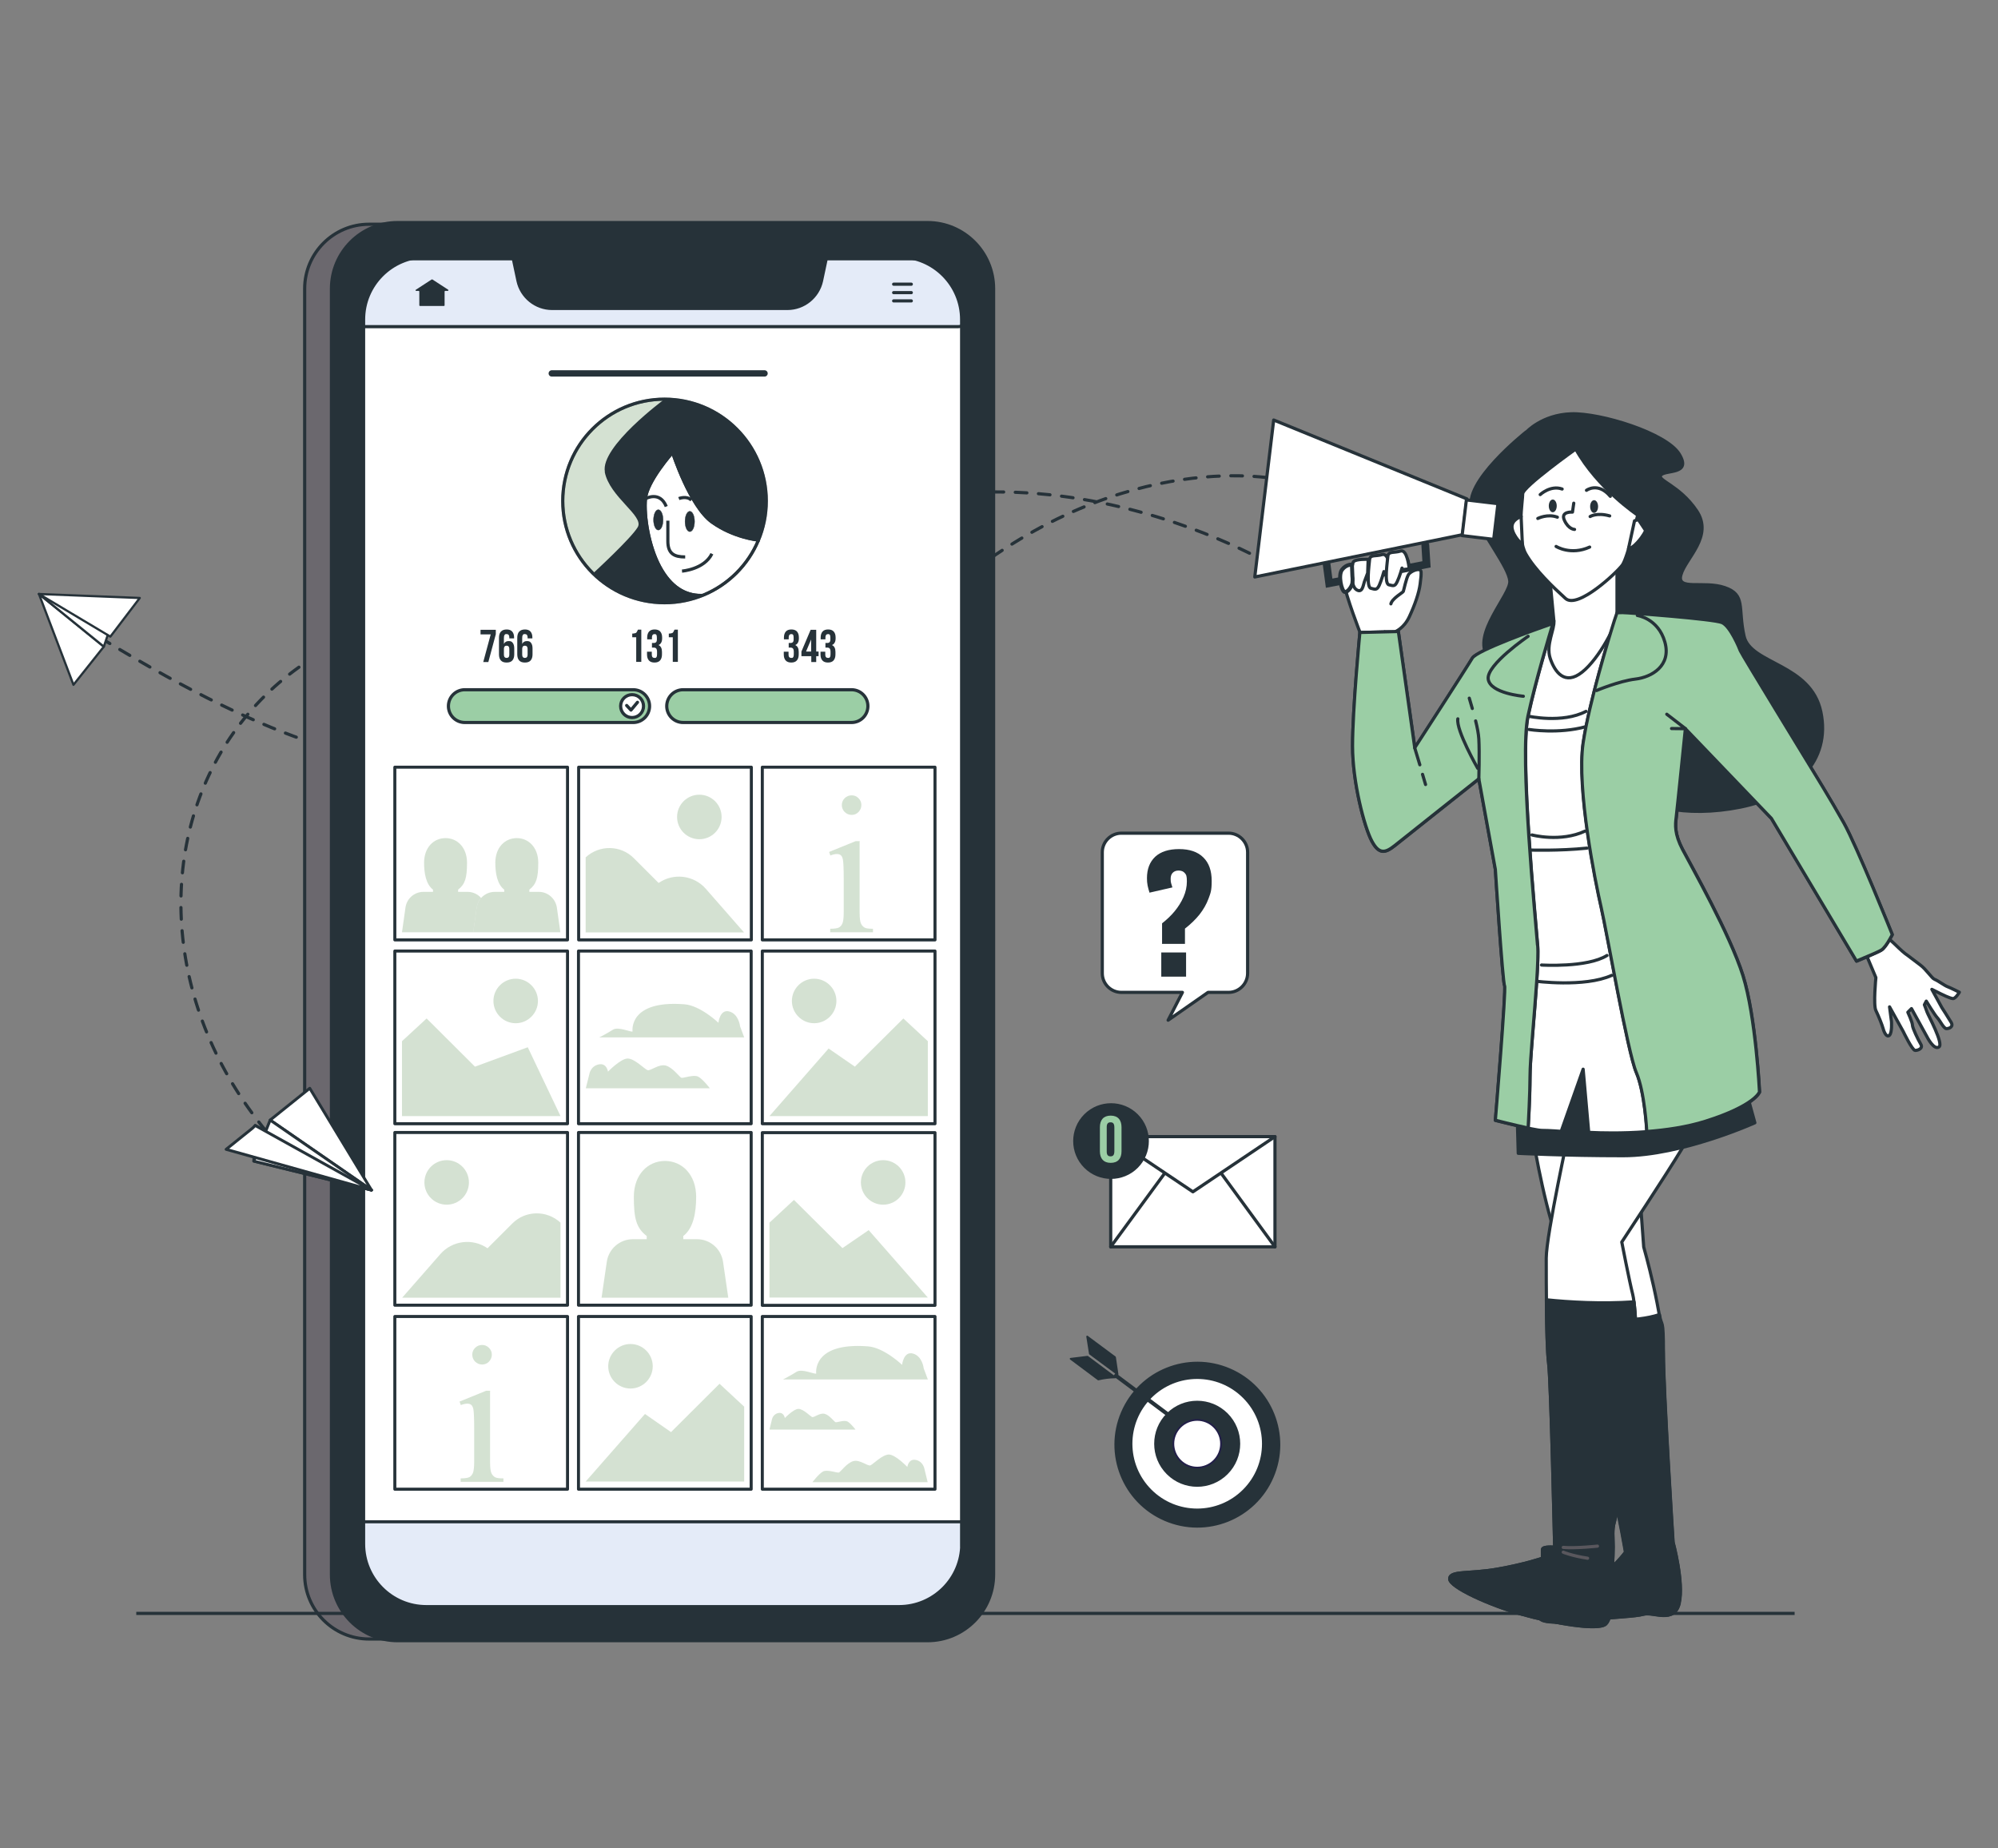<?xml version="1.0" encoding="UTF-8"?>
<svg xmlns="http://www.w3.org/2000/svg" id="Calque_1" version="1.1" viewBox="0 0 1256.5 1162.2">
  <rect x="0" y="0" width="1256.5" height="1162.2" fill="#808080" stroke="none"/>
  <defs>
    <style>
      .st0, .st1, .st2, .st3, .st4, .st5, .st6, .st7, .st8, .st9, .st10, .st11, .st12, .st13, .st14, .st15, .st16, .st17 {
        stroke-linecap: round;
        stroke-linejoin: round;
      }

      .st0, .st1, .st3, .st7, .st8, .st18, .st19, .st11, .st12, .st14, .st20, .st15 {
        stroke-width: 2px;
      }

      .st0, .st1, .st4, .st7, .st19, .st21, .st13, .st15 {
        fill: none;
      }

      .st0, .st11 {
        stroke: #59575d;
      }

      .st1, .st2, .st22, .st3, .st4, .st5, .st6, .st23, .st7, .st24, .st8, .st25, .st19, .st9, .st10, .st12, .st21, .st13, .st14, .st20, .st15, .st16, .st26, .st17 {
        stroke: #263239;
      }

      .st2, .st27, .st22, .st3, .st24, .st25 {
        fill: #263239;
      }

      .st2, .st9, .st28 {
        stroke-width: 1.1px;
      }

      .st22, .st23 {
        stroke-width: 4.1px;
      }

      .st22, .st23, .st24, .st18, .st25, .st19, .st21, .st20, .st28, .st26 {
        stroke-miterlimit: 10;
      }

      .st4 {
        stroke-width: 1.9px;
      }

      .st29, .st18, .st12 {
        fill: #9bcea5;
      }

      .st5 {
        stroke-width: 2.5px;
      }

      .st5, .st30, .st6, .st23, .st8, .st9, .st10, .st11, .st28, .st26 {
        fill: #fff;
      }

      .st30, .st31, .st32, .st17 {
        opacity: .5;
      }

      .st6 {
        stroke-width: 1.8px;
      }

      .st31, .st33, .st17 {
        fill: #aac5a6;
      }

      .st7 {
        stroke-dasharray: 7.3;
      }

      .st24 {
        stroke-width: 2px;
      }

      .st18 {
        stroke: #27333a;
      }

      .st25 {
        stroke-width: .2px;
      }

      .st10 {
        stroke-width: 1.4px;
      }

      .st21, .st26 {
        stroke-width: 1.6px;
      }

      .st13 {
        stroke-width: 4px;
      }

      .st14, .st16 {
        fill: #e4ebf8;
      }

      .st20 {
        fill: #6b686e;
      }

      .st15 {
        stroke-dasharray: 7.3 7.3;
      }

      .st16 {
        stroke-width: 1.9px;
      }

      .st28 {
        stroke: #221f48;
      }

      .st17 {
        stroke-width: 1.9px;
      }
    </style>
  </defs>
  <g>
    <path class="st1" d="M806.7,301.9s-1.2-.3-3.6-.7"></path>
    <path class="st15" d="M795.9,300.2c-34.5-3.8-146.5-4.1-256.1,128.6-178,215.7-145.3,334.6-7.4,283.6,90.5-33.5,3.9-279.7-131.3-316.4-261.7-71-362.5,170.5-227.4,322.7"></path>
    <path class="st1" d="M176.2,721.4c.8.9,1.6,1.8,2.5,2.7"></path>
  </g>
  <path class="st7" d="M798.7,354.7s-198.5-118-355.7,26.6c-113.5,104.4-169.8,149.6-386.8,15.5"></path>
  <path class="st20" d="M565.5,141H232.1c-22.4,0-40.5,18.2-40.5,40.5v808.6c0,22.4,18.2,40.5,40.5,40.5h333.3c22.4,0,40.5-18.2,40.5-40.5V181.5c0-22.4-18.2-40.5-40.5-40.5ZM588,970.8c0,22.4-18.2,40.5-40.5,40.5H250.2c-22.4,0-40.5-18.2-40.5-40.5V200.9c0-22.4,18.2-40.5,40.5-40.5h55.3l3.4,16c2.1,9.6,10.6,16.5,20.4,16.5h148c9.8,0,18.3-6.9,20.4-16.5l3.4-16h46.3c22.4,0,40.5,18.2,40.5,40.5v769.9Z"></path>
  <rect class="st23" x="216.5" y="147.5" width="406" height="870.5" rx="48.7" ry="48.7"></rect>
  <line class="st19" x1="85.7" y1="1014.5" x2="1128.6" y2="1014.5"></line>
  <line class="st13" x1="347" y1="234.8" x2="480.8" y2="234.8"></line>
  <g>
    <path class="st27" d="M311.8,398.8l-4.7,17.5h-3.2l4.7-17.4h-6.4v-2.9h9.6v2.8Z"></path>
    <path class="st27" d="M318.6,395.8c1.5,0,2.7.4,3.5,1.3.8.9,1.2,2.1,1.2,3.8v.5h-3v-.7c0-1.3-.6-2-1.7-2s-1,.2-1.3.6c-.3.4-.4,1-.4,1.9v3.7c.6-1.2,1.5-1.8,3-1.8s2,.4,2.6,1.2c.6.8.9,1.9.9,3.5v3.7c0,1.6-.4,2.9-1.2,3.8-.8.9-2,1.3-3.6,1.3s-2.8-.4-3.6-1.3c-.8-.9-1.2-2.2-1.2-3.8v-10.4c0-3.5,1.6-5.3,4.9-5.3ZM316.9,408v3.7c0,1.3.6,2,1.7,2s1.7-.7,1.7-2v-3.7c0-1.3-.6-2-1.7-2s-1.7.7-1.7,2Z"></path>
    <path class="st27" d="M330.1,395.8c1.5,0,2.7.4,3.5,1.3.8.9,1.2,2.1,1.2,3.8v.5h-3v-.7c0-1.3-.6-2-1.7-2s-1,.2-1.3.6c-.3.4-.4,1-.4,1.9v3.7c.6-1.2,1.5-1.8,3-1.8s2,.4,2.6,1.2c.6.8.9,1.9.9,3.5v3.7c0,1.6-.4,2.9-1.2,3.8-.8.9-2,1.3-3.6,1.3s-2.8-.4-3.6-1.3c-.8-.9-1.2-2.2-1.2-3.8v-10.4c0-3.5,1.6-5.3,4.9-5.3ZM328.4,408v3.7c0,1.3.6,2,1.7,2s1.7-.7,1.7-2v-3.7c0-1.3-.6-2-1.7-2s-1.7.7-1.7,2Z"></path>
  </g>
  <g>
    <path class="st27" d="M498.9,399.2c-.3-.3-.7-.5-1.2-.5-1.1,0-1.7.7-1.7,2v1.3h-3v-1.1c0-1.6.4-2.9,1.2-3.8.8-.9,2-1.3,3.5-1.3s2.7.4,3.5,1.3c.8.9,1.2,2.1,1.2,3.8v.5c0,1.1-.2,2-.6,2.7-.4.7-.9,1.2-1.7,1.5,1.5.7,2.2,2.1,2.2,4.3v1.6c0,1.6-.4,2.9-1.2,3.8-.8.9-2,1.3-3.5,1.3s-2.7-.4-3.5-1.3c-.8-.9-1.2-2.1-1.2-3.8v-1.7h3v1.9c0,1.3.6,2,1.7,2s1-.2,1.2-.5c.3-.3.4-.9.4-1.8v-1.6c0-.9-.2-1.6-.5-2-.3-.4-.9-.6-1.6-.6h-1.1v-2.9h1.2c.6,0,1.1-.2,1.4-.5.3-.3.5-.9.5-1.7v-1.1c0-.9-.1-1.5-.4-1.8Z"></path>
    <path class="st27" d="M509.8,396h3.5v13.7h1.5v2.9h-1.5v3.7h-3.1v-3.7h-6.2v-2.9l5.8-13.7ZM510.1,402.1l-3.2,7.6h3.2v-7.6Z"></path>
    <path class="st27" d="M522,399.2c-.3-.3-.7-.5-1.2-.5-1.1,0-1.7.7-1.7,2v1.3h-3v-1.1c0-1.6.4-2.9,1.2-3.8.8-.9,2-1.3,3.5-1.3s2.7.4,3.5,1.3c.8.9,1.2,2.1,1.2,3.8v.5c0,1.1-.2,2-.6,2.7-.4.7-.9,1.2-1.7,1.5,1.5.7,2.2,2.1,2.2,4.3v1.6c0,1.6-.4,2.9-1.2,3.8-.8.9-2,1.3-3.5,1.3s-2.7-.4-3.5-1.3c-.8-.9-1.2-2.1-1.2-3.8v-1.7h3v1.9c0,1.3.6,2,1.7,2s1-.2,1.2-.5c.3-.3.4-.9.4-1.8v-1.6c0-.9-.2-1.6-.5-2-.3-.4-.9-.6-1.6-.6h-1.1v-2.9h1.2c.6,0,1.1-.2,1.4-.5.3-.3.5-.9.5-1.7v-1.1c0-.9-.1-1.5-.4-1.8Z"></path>
  </g>
  <g>
    <path class="st27" d="M399.5,398.2c.5-.2.8-.5,1-.9s.4-.8.7-1.4h2.1v20.3h-3.2v-15.5h-2.5v-2.3c.8,0,1.4-.1,1.8-.3Z"></path>
    <path class="st27" d="M412.9,399.2c-.3-.3-.7-.5-1.2-.5-1.1,0-1.7.7-1.7,2v1.3h-3v-1.1c0-1.6.4-2.9,1.2-3.8.8-.9,2-1.3,3.5-1.3s2.7.4,3.5,1.3c.8.9,1.2,2.1,1.2,3.8v.5c0,1.1-.2,2-.6,2.7-.4.7-.9,1.2-1.7,1.5,1.5.7,2.2,2.1,2.2,4.3v1.6c0,1.6-.4,2.9-1.2,3.8-.8.9-2,1.3-3.5,1.3s-2.7-.4-3.5-1.3-1.2-2.1-1.2-3.8v-1.7h3v1.9c0,1.3.6,2,1.7,2s1-.2,1.2-.5c.3-.3.4-.9.4-1.8v-1.6c0-.9-.2-1.6-.5-2-.3-.4-.9-.6-1.6-.6h-1.1v-2.9h1.2c.6,0,1.1-.2,1.4-.5.3-.3.5-.9.5-1.7v-1.1c0-.9-.1-1.5-.4-1.8Z"></path>
    <path class="st27" d="M422.5,398.2c.5-.2.8-.5,1-.9s.4-.8.7-1.4h2.1v20.3h-3.2v-15.5h-2.5v-2.3c.8,0,1.4-.1,1.8-.3Z"></path>
  </g>
  <g>
    <path class="st18" d="M398.2,454.3h-105.9c-5.7,0-10.3-4.6-10.3-10.3h0c0-5.7,4.6-10.3,10.3-10.3h105.9c5.7,0,10.3,4.6,10.3,10.3h0c0,5.7-4.6,10.3-10.3,10.3Z"></path>
    <path class="st12" d="M535.5,454.3h-105.9c-5.7,0-10.3-4.6-10.3-10.3h0c0-5.7,4.6-10.3,10.3-10.3h105.9c5.7,0,10.3,4.6,10.3,10.3h0c0,5.7-4.6,10.3-10.3,10.3Z"></path>
    <path class="st8" d="M404.7,444c0,4-3.2,7.2-7.2,7.2s-7.2-3.2-7.2-7.2,3.2-7.2,7.2-7.2,7.2,3.2,7.2,7.2Z"></path>
    <polyline class="st1" points="394.1 443.6 396.8 446.5 400.9 441.6"></polyline>
  </g>
  <path class="st16" d="M605.9,956.9v48c0,3.6-2.4,6.5-5.4,6.5H232.9c-3,0-5.4-2.9-5.4-6.5v-48h378.4Z"></path>
  <path class="st14" d="M608,162.7v37.6c0,2.8-2.4,5.1-5.5,5.1H226.7c-3,0-5.5-2.3-5.5-5.1v-37.6h386.8Z"></path>
  <path class="st31" d="M352.5,815.9v-47.1h0c-8.7-8-22.1-7.8-30.4.6l-15.5,15.5h0c-9.4-6.5-22.2-4.9-29.7,3.7l-24,27.4h99.7Z"></path>
  <circle class="st31" cx="280.9" cy="743.5" r="14"></circle>
  <rect class="st4" x="248.3" y="712.1" width="108.6" height="108.6"></rect>
  <rect class="st4" x="363.8" y="712.1" width="108.6" height="108.6"></rect>
  <polygon class="st31" points="483.9 815.9 483.9 768.8 499.3 754.5 529.8 784.8 546.3 773.5 583.5 815.9 483.9 815.9"></polygon>
  <circle class="st31" cx="555.4" cy="743.5" r="14"></circle>
  <rect class="st4" x="479.4" y="712.1" width="108.6" height="108.6" transform="translate(1067.4 1532.9) rotate(-180)"></rect>
  <rect class="st4" x="248.3" y="827.8" width="108.6" height="108.6"></rect>
  <rect class="st30" x="363.8" y="827.8" width="108.6" height="108.6"></rect>
  <polygon class="st31" points="468 931.6 468 884.5 452.5 870.1 422 900.5 405.6 889.1 368.3 931.6 468 931.6"></polygon>
  <path class="st31" d="M410.5,859.1c0,7.7-6.3,14-14,14s-14-6.3-14-14,6.3-14,14-14,14,6.3,14,14Z"></path>
  <rect class="st4" x="363.8" y="827.8" width="108.6" height="108.6"></rect>
  <rect class="st30" x="479.4" y="827.8" width="108.6" height="108.6"></rect>
  <rect class="st4" x="479.4" y="827.8" width="108.6" height="108.6"></rect>
  <rect class="st4" x="248.3" y="482.4" width="108.6" height="108.6"></rect>
  <path class="st31" d="M368.3,586.2v-47.1h0c8.7-8,22.1-7.8,30.4.6l15.5,15.5h0c9.4-6.5,22.2-4.9,29.7,3.7l24,27.4h-99.7Z"></path>
  <circle class="st31" cx="439.8" cy="513.7" r="14"></circle>
  <rect class="st4" x="363.8" y="482.4" width="108.6" height="108.6" transform="translate(836.3 1073.4) rotate(-180)"></rect>
  <rect class="st4" x="479.4" y="482.4" width="108.6" height="108.6"></rect>
  <polygon class="st31" points="252.8 701.8 252.8 654.7 268.3 640.4 298.7 670.7 331.9 658.5 352.5 701.8 252.8 701.8"></polygon>
  <path class="st31" d="M310.3,629.4c0,7.7,6.3,14,14,14s14-6.3,14-14-6.3-14-14-14-14,6.3-14,14Z"></path>
  <rect class="st4" x="248.3" y="598" width="108.6" height="108.6" transform="translate(605.2 1304.6) rotate(-180)"></rect>
  <rect class="st4" x="363.8" y="598" width="108.6" height="108.6"></rect>
  <rect class="st30" x="479.4" y="598" width="108.6" height="108.6"></rect>
  <polygon class="st31" points="583.5 701.8 583.5 654.7 568.1 640.4 537.6 670.7 521.1 659.3 483.9 701.8 583.5 701.8"></polygon>
  <path class="st31" d="M526,629.4c0,7.7-6.3,14-14,14s-14-6.3-14-14,6.3-14,14-14,14,6.3,14,14Z"></path>
  <rect class="st4" x="479.4" y="598" width="108.6" height="108.6"></rect>
  <path class="st22" d="M583.4,141H250c-22.4,0-40.5,18.2-40.5,40.5v808.6c0,22.4,18.2,40.5,40.5,40.5h333.3c22.4,0,40.5-18.2,40.5-40.5V181.5c0-22.4-18.2-40.5-40.5-40.5ZM605.9,970.8c0,22.4-18.2,40.5-40.5,40.5h-297.3c-22.4,0-40.5-18.2-40.5-40.5V200.9c0-22.4,18.2-40.5,40.5-40.5h55.3l3.4,16c2.1,9.6,10.6,16.5,20.4,16.5h148c9.8,0,18.3-6.9,20.4-16.5l3.4-16h46.3c22.4,0,40.5,18.2,40.5,40.5v769.9Z"></path>
  <g>
    <line class="st1" x1="562" y1="178.7" x2="573.1" y2="178.7"></line>
    <line class="st1" x1="562" y1="184" x2="573.1" y2="184"></line>
    <line class="st1" x1="562" y1="189.2" x2="573.1" y2="189.2"></line>
  </g>
  <path class="st27" d="M281.9,182.2l-10-6.5c-.1,0-.3,0-.4,0l-10,6.5c-.3.2-.2.7.2.7h1.6c.2,0,.4.2.4.4v8.7c0,.2.2.4.4.4h15.1c.2,0,.4-.2.4-.4v-8.7c0-.2.2-.4.4-.4h1.6c.4,0,.6-.5.2-.7Z"></path>
  <g>
    <circle class="st2" cx="752.9" cy="907.8" r="51.6" transform="translate(-378 1242.8) rotate(-66.8)"></circle>
    <circle class="st9" cx="752.9" cy="907.8" r="41.3" transform="translate(-421.4 798.3) rotate(-45)"></circle>
    <circle class="st2" cx="752.9" cy="907.8" r="26.5" transform="translate(-421.4 798.3) rotate(-45)"></circle>
    <circle class="st28" cx="752.9" cy="907.8" r="15" transform="translate(-421.4 798.3) rotate(-45)"></circle>
    <line class="st27" x1="736.1" y1="890.6" x2="684.5" y2="852.1"></line>
    <path class="st27" d="M736.4,892.4l-36.3-27.1,1.5-2,36.3,27.1c.6.4.7,1.2.3,1.8h0c-.4.6-1.2.7-1.8.3Z"></path>
    <polygon class="st2" points="701.2 853.4 701.3 854 702.8 864.1 685.4 851.2 683.7 840.4 701.2 853.4"></polygon>
    <path class="st2" d="M673.3,854.4l10.6-1.3,17.4,13c-3.5,0-7.1.5-10.6,1.3l-17.4-13Z"></path>
  </g>
  <g>
    <rect class="st8" x="698.5" y="714.7" width="103.3" height="69.3"></rect>
    <polygon class="st8" points="750.2 749.4 698.5 714.7 801.8 714.7 750.2 749.4"></polygon>
    <line class="st8" x1="698.5" y1="784" x2="732.4" y2="737.8"></line>
    <line class="st8" x1="768" y1="737.8" x2="801.8" y2="784"></line>
  </g>
  <circle class="st24" cx="698.7" cy="717.5" r="22.8" transform="translate(-302.7 704.2) rotate(-45)"></circle>
  <path class="st29" d="M691.7,710.4v-1.6c0-4.6,2.3-7.3,6.8-7.3s6.8,2.7,6.8,7.3v15.1c0,4.6-2.3,7.3-6.8,7.3s-6.8-2.7-6.8-7.3v-13.5ZM696,721.5v2.7c0,2.1.9,2.9,2.4,2.9s2.4-.7,2.4-3.3v-14.8c0-2.6-.9-3.3-2.4-3.3s-2.4.8-2.4,2.9v13Z"></path>
  <path class="st8" d="M772.5,523.9h-67.3c-6.6,0-12,5.4-12,12v76.1c0,6.6,5.4,12,12,12h38.4l-9,17.5,25.1-17.5h12.9c6.6,0,12-5.4,12-12v-76.1c0-6.6-5.4-12-12-12Z"></path>
  <path class="st27" d="M730.8,593.2v-12.6c2.9-2.3,5.6-4.8,7.9-7.6,2.3-2.8,4.2-5.8,5.6-9,1.4-3.2,2.1-6.4,2.1-9.8s-.4-4.2-1.3-5.2c-.9-1.1-2.2-1.6-3.9-1.6s-2.8.5-3.7,1.4c-.9.9-1.3,2.2-1.3,3.8s.1,2,.3,2.8c.2.8.5,1.7.8,2.6l-14.4,3.3c-.5-1.6-.9-3.1-1.2-4.5-.3-1.5-.4-3-.4-4.6,0-5.7,1.7-10.2,5.2-13.5,3.5-3.2,8.5-4.8,15-4.8s11.7,1.7,15.2,5.2c3.6,3.5,5.3,8.4,5.3,14.8s-.7,7.6-2,11.2c-1.3,3.5-3.2,6.8-5.7,10-2.5,3.1-5.6,6.1-9.1,8.8v9.6h-14.5ZM730.3,614.1v-15.2h15.6v15.2h-15.6Z"></path>
  <path class="st31" d="M438.4,779.2h-8.7v-2c6.4-4.9,8.1-14.8,8.1-24.6,0-13.9-8.8-22.6-19.6-22.6s-19.6,8.6-19.6,22.6,1.7,19.6,8.1,24.6v2h-8.7c-8.2,0-15.2,6-16.4,14.2l-3.3,22.6h79.7l-3.3-22.6c-1.2-8.1-8.1-14.2-16.4-14.2Z"></path>
  <path class="st31" d="M302.6,564.6c-1.5,1.6-2.5,3.7-2.8,6l-2.2,15.6h-44.8l2.2-15.6c.8-5.6,5.6-9.8,11.3-9.8h6v-1.4c-4.4-3.4-5.6-10.2-5.6-16.9,0-9.6,6-15.5,13.5-15.5s13.5,6,13.5,15.5-1.2,13.5-5.6,16.9v1.4h6c3.3,0,6.4,1.5,8.4,3.8Z"></path>
  <path class="st31" d="M352.5,586.2h-54.9l2.2-15.6c.3-2.3,1.3-4.3,2.8-6,2.1-2.3,5.1-3.8,8.5-3.8h6v-1.4c-4.4-3.4-5.6-10.2-5.6-16.9,0-9.6,6-15.5,13.5-15.5s13.5,6,13.5,15.5-1.2,13.5-5.6,16.9v1.4h6c5.6,0,10.4,4.2,11.3,9.8l2.2,15.6Z"></path>
  <g>
    <polygon class="st10" points="46.2 430.6 65.3 406.6 24.5 373.5 46.2 430.6"></polygon>
    <polygon class="st10" points="65.3 406.6 68.3 397.7 24.5 373.5 65.3 406.6"></polygon>
    <polygon class="st10" points="24.5 373.5 69.4 400.3 87.9 376 24.5 373.5"></polygon>
  </g>
  <g>
    <polygon class="st6" points="159.6 730.1 160.5 707.7 233.6 748.3 159.6 730.1"></polygon>
    <polygon class="st6" points="233.6 748.3 194.8 684.3 169.9 704.3 233.6 748.3"></polygon>
    <polygon class="st6" points="233.6 748.3 159.6 730.1 169.9 704.3 233.6 748.3"></polygon>
    <polygon class="st6" points="160.5 707.7 158.9 709.3 142.2 722.7 233.6 748.3 160.5 707.7"></polygon>
  </g>
  <path class="st8" d="M1172.2,596.9l7.5,17.8s-1.7,17.3,0,20.7c1.7,3.5,4,9.2,4.6,11.5.6,2.3,2.3,5.8,4,4s1.2-8.6,1.2-8.6l-1.2-9.2,8.6,15.5s5.7,11.9,7.5,11.9,5.2-1.2,3.5-4c-1.7-2.9-5.2-10.1-5.2-11.9s-2.9-8.1-2.9-8.1l2.3-2.3,9.8,17.8s4.3,8.6,7.5,6.3c3-2.1-6.9-20.1-7.5-21.9s-1.7-4.6-1.7-4.6l1.2-2.3s5.2,8.6,6.9,10.4c1.7,1.7,4,6.9,5.8,6.9s4.6-1.2,2.9-4c-1.7-2.9-5.8-9.2-5.8-9.2l-6.3-11.5,5.8,2.9s5.8,2.9,7.5,2.9,4-4,4-4c0,0-5.8-2.9-7.5-3.5-1.7-.6-6.3-4-8.1-4.6-1.7-.6-5.2-6.3-9.2-9.2-4-2.9-7.5-5.8-9.2-6.9-1.7-1.2-6.9-6.3-6.9-6.3l-6.3-5.8-12.7,9.2Z"></path>
  <path class="st8" d="M964.7,719s7.7,46.8,18.4,70.6c10.7,23.8,29.1,139.6,32.2,151.9,3.1,12.3,6.9,34.5,6.9,34.5,0,0-7.7,10.7-19.2,17.6-11.5,6.9-23.8,14.6-28.4,15.3-4.6.8-10,7.7-4.6,10,5.4,2.3,26.1.8,36.1-.8,10-1.5,21.5-1.5,27.6-3.1s19.2,6.1,22.2-6.9c3.1-13-3.8-38.4-3.8-38.4,0,0-6.1-95.1-6.1-118.9s-12.3-66.7-12.3-66.7l-6.1-82.8-60.6,3.8-2.3,13.8Z"></path>
  <path class="st3" d="M1056,1008.2c3.1-13-3.8-38.4-3.8-38.4,0,0-6.1-95.1-6.1-118.9s-1.1-15.6-2.5-24.3c-15.5,5.1-36.8,3.5-49.7,1.7,9.4,43.1,19.4,104.4,21.6,113.1,3.1,12.3,6.9,34.5,6.9,34.5,0,0-7.7,10.7-19.2,17.6-11.5,6.9-23.8,14.6-28.4,15.3-4.6.8-10,7.7-4.6,10,5.4,2.3,26.1.8,36.1-.8,10-1.5,21.5-1.5,27.6-3.1s19.2,6.1,22.2-6.9Z"></path>
  <path class="st8" d="M987,709.8s-14.6,66.7-14.6,81.3,0,54.5,1.5,66c1.5,11.5,3.8,115.8,3.8,115.8,0,0-7.7-.8-7.7,1.5v5.4s-10.7,3.8-28.4,6.9-29.9.8-29.9,6.1,26.1,16.9,45.3,22.2c19.2,5.4,48.3,10.7,52.9,6.1s3.8-22.2,3.8-26.8.8-15.3.8-21.5-.8-10.7.8-16.1,14.6-66,14.6-79.8-.8-53.7-3.1-62.9c-2.3-9.2-6.9-33-6.9-33,0,0,28.4-43,37.6-58.3,9.2-15.3,16.9-34.5,16.9-34.5l-88.2,9.2.8,12.3Z"></path>
  <path class="st3" d="M972.5,817.5c.1,15.7.5,32.8,1.4,39.6,1.5,11.5,3.8,115.8,3.8,115.8,0,0-7.7-.8-7.7,1.5v5.4s-10.7,3.8-28.4,6.9c-17.6,3.1-29.9.8-29.9,6.1s26.1,16.9,45.3,22.2c19.2,5.4,48.3,10.7,52.9,6.1s3.8-22.2,3.8-26.8.8-15.3.8-21.5-.8-10.7.8-16.1,14.6-66,14.6-79.8-.6-44.4-2.3-58.3c-20.6,1.4-40.9.2-55.1-1.3Z"></path>
  <path class="st0" d="M983.1,976s5.4,2.3,15.3,3.8"></path>
  <path class="st11" d="M1004.6,972.2s-13.8,1.5-21.5.8"></path>
  <path class="st3" d="M954,696.8l.8,28.4s29.1,1.5,66,1.5,82.8-20.7,82.8-20.7l-6.1-22.2-101.2-33.7-42.2,46.8Z"></path>
  <path class="st3" d="M959.8,271.6s-40.8,32.2-33.9,48.9c6.9,16.7,23,36.2,23.6,44.9.6,8.6-24.2,33.4-13.8,47.7,10.4,14.4,86.3,20.7,92.6,32.8,6.3,12.1-9.2,32.8-4,47.2,5.2,14.4,35.7,21.3,70.2,14.4,34.5-6.9,57-29.3,50.6-59.8-6.3-30.5-44.3-29.9-48.3-47.7-4-17.8,1.2-25.9-12.1-30.5-13.2-4.6-30.5,2.3-27.6-8.1,2.9-10.4,20.7-24.2,9.8-40.3-10.9-16.1-25.3-19-22.4-22.4,2.9-3.5,19.6,0,11.5-13.2-8.1-13.2-49.5-25.9-67.9-25.3-18.4.6-28.2,11.5-28.2,11.5Z"></path>
  <path class="st8" d="M980.1,390.9s-50.6,17.3-54.1,23c-3.5,5.8-36.2,56.4-36.2,56.4l-10.4-73.1-24.2.6s-4.6,48.3-4.6,71.3,7.5,51.2,12.1,59.8,8.6,7.5,14.4,2.9c5.8-4.6,52.9-42,52.9-42l10.4,57s4.6,71.3,5.8,73.1c1.2,1.7-5.8,84.6-5.8,84.6,0,0,24.7,6.3,29.3,6.3s12.1.6,12.1.6l13.8-39.1,3.5,39.7s42.6,2.9,73.6-6.9c31.1-9.8,33.9-18.4,33.9-18.4,0,0-2.3-47.2-10.4-73.1-8.1-25.9-32.8-69.6-38-79.4-5.2-9.8-4.6-15.5-4-20.1.6-4.6,5.8-55.8,5.8-55.8l54.1,56.4,53.5,89.7s12.7-5.2,15.5-6.9c2.9-1.7,6.9-9.8,6.9-9.8,0,0-22.4-55.8-30.5-70.2-8.1-14.4-20.1-33.9-20.1-33.9,0,0-44.3-72.5-44.9-74.2-.6-1.7-6.3-15.5-11.5-17.8-5.2-2.3-59.3-6.3-62.7-6.3s-10.9.6-12.7.6-27.6,5.2-27.6,5.2Z"></path>
  <path class="st1" d="M977.2,390.4s-10.8,34.8-16.2,59.9c-5.4,25.1,4.8,127.8,6,143.9,1.2,16.1-4.8,66.9-4.8,82.4s-1.2,32.9-1.2,32.9"></path>
  <path class="st1" d="M1015.4,390s-15.5,48.4-19.7,77.1c-4.2,28.7,7.8,87.8,11.3,103.3,3.6,15.5,16.7,91.4,22.1,103.9,5.4,12.5,6.6,37,6.6,37"></path>
  <path class="st1" d="M965.2,616.9s31.1,4.2,48.4-3.6"></path>
  <path class="st1" d="M969.4,606.8s28.7,1.8,41.2-6"></path>
  <path class="st1" d="M962.2,534.5s18.5.6,35.8-1.2"></path>
  <path class="st1" d="M963.4,525s17.9,4.8,33.4-2.4"></path>
  <path class="st1" d="M961,450.3s21.5,4.8,36.4-3"></path>
  <path class="st1" d="M961.6,458.7s18.5,3,35.8-1.8"></path>
  <path class="st1" d="M1004,434.2s14.3-6,24.5-7.2,22.7-8.4,18.5-23.3c-4.2-14.9-17.3-16.7-17.3-16.7"></path>
  <path class="st1" d="M961,400.1s-26.3,17.9-25.1,26.9c1.2,9,22.1,10.8,22.1,10.8"></path>
  <path class="st1" d="M925.9,445.5c-1.1-3.8-1.9-6.5-1.9-6.5"></path>
  <path class="st1" d="M930,489.9s.5-16.3,0-25.3c-.2-3.2-1-7.3-2-11.3"></path>
  <path class="st1" d="M929.3,483.1s-13.7-23.9-12.5-31.1"></path>
  <line class="st1" x1="894.6" y1="486.9" x2="896.5" y2="493.3"></line>
  <line class="st1" x1="889.7" y1="470.3" x2="892.9" y2="480.9"></line>
  <polyline class="st1" points="1048.2 449.1 1060 458.2 1051.2 458.1"></polyline>
  <path class="st8" d="M973.2,348.4s3.5,36.8,4,42c.6,5.2-5.2,15-2.3,23.6,2.9,8.6,9.2,17.3,20.1,8.6,10.9-8.6,21.9-30.5,21.9-35.1v-43.7s-34.5,11.5-43.7,4.6Z"></path>
  <path class="st8" d="M990.9,282.4s-33.3,23.7-33.3,28.1-3.8,27.5,1.9,37.7c5.8,10.2,17.3,21.1,25,28.1,7.7,7,32.6-16.6,35.8-21.1,3.2-4.5,9.6-31.3,9.6-31.3,0,0-25-16.6-39-41.6Z"></path>
  <path class="st1" d="M989.7,316.4l-.8,5.6s-7.7-.6-5.1,5.1c2.6,5.8,6.4,5.8,6.4,5.8"></path>
  <path class="st1" d="M978.6,343.6s9.2,5.8,21.1.4"></path>
  <path class="st1" d="M967.1,326s6.1-3.1,12.3-.8"></path>
  <path class="st1" d="M1000,324.8s4.2-2.7,12.3-.4"></path>
  <path class="st27" d="M979,318.1c0,2.2-1.1,4-2.5,4s-2.5-1.8-2.5-4,1.1-4,2.5-4,2.5,1.8,2.5,4Z"></path>
  <path class="st27" d="M1005,318.5c0,2.2-1.1,4-2.5,4s-2.5-1.8-2.5-4,1.1-4,2.5-4,2.5,1.8,2.5,4Z"></path>
  <path class="st1" d="M968.6,311s6.5-6.1,13.8-3.5"></path>
  <path class="st1" d="M997.7,308.3s7.3-5.4,15,3.8"></path>
  <path class="st8" d="M1030.3,326.7l4.6,6.9s-1.2,3.1-5,7.3c-3.8,4.2-5.8,4.2-5.8,4.2l3.8-17.6,2.3-.8Z"></path>
  <path class="st8" d="M956.7,324.8s-6.5,1.9-5.8,7.3c.8,5.4,6.5,10.4,6.5,10.4l-.8-17.6Z"></path>
  <path class="st8" d="M877.8,397.3c-.2-2.5,6-20.3,9.7-25,3.7-4.8-1.7-18-1.7-18-.2-4-4.8-6.8-4.8-6.8,0,0-31.6,6.7-35,8.9-3.4,2.2-2.3,4.2-1.5,8.1,2.4,11.8,10.8,33.2,10.8,33.2l22.5-.5Z"></path>
  <path class="st27" d="M833.9,369.6l65.8-12.8-.9-14.1c0-1.3-1.2-2.4-2.6-2.3s-2.4,1.2-2.3,2.6l.6,9.9-56.6,10.9-1.5-11.4c-.2-1.3-1.3-2.3-2.7-2.1-1.3.2-2.3,1.4-2.1,2.7l2.2,16.5Z"></path>
  <polygon class="st8" points="919.8 336.2 789.1 362.8 801 264.1 922.5 313.7 919.8 336.2"></polygon>
  <rect class="st8" x="921.1" y="314.8" width="20" height="22.6" transform="translate(1816.7 760.8) rotate(-173.2)"></rect>
  <path class="st8" d="M874.8,359.1s-1.4-11.6-5.5-10.4c-4.1,1.3-7.7-.2-8,3.2-.3,3.4-2.2,17.2.8,18,2.9.8,3.8,1.2,5.3-1.9,1.4-3.1,2.9-8.6,2.9-8.6"></path>
  <path class="st8" d="M886.1,356.7s-1.2-11.5-5.3-10.2c-4.1,1.3-7.7-.1-8,3.3-.3,3.4-2.4,17.1.6,17.9,2.9.7,3.8,1.2,5.3-2,1.5-3.1,3-8.5,3-8.5"></path>
  <path class="st8" d="M860.4,351.7s-7.8-.3-9.2,1.5c-1.4,1.8-2.2,14.8,1.7,17.5,3.9,2.7,4.4-2.8,5.1-4.8.7-2,2.1-5.6,2.1-5.6l.3-8.5Z"></path>
  <path class="st5" d="M850.3,355s-3.6-.3-6.3,3.2c-2.7,3.5-.3,13.4,1.6,14,1.9.5,4.6-3.5,4.9-5.6.3-2.2,0-4.3,0-4.3l-.3-7.2Z"></path>
  <path class="st8" d="M874.7,379.7c.7-3.3,7.5-7.1,7.8-7.8s1.8-8.1,3.2-10.5c1.4-2.4,7.9-5,8-1.7,0,3.3,0,2-.6,7.5-.7,5.6-3.3,13.1-6.8,20.6-3.5,7.5-9.1,9.5-9.1,9.5h-6.3"></path>
  <path class="st12" d="M967,594.2c.4,5,0,13.3-.6,22.8-1.4,21.3-4.2,48.9-4.2,59.6s-1.1,30.9-1.2,32.7c-8.8-1.9-20.6-4.9-20.6-4.9,0,0,6.9-82.8,5.8-84.6-1.2-1.7-5.8-73.1-5.8-73.1l-10.4-57s-47.2,37.4-52.9,42c-5.8,4.6-9.8,5.8-14.4-2.9-4.6-8.6-12.1-36.8-12.1-59.8s4.6-71.3,4.6-71.3l24.2-.6,10.3,73.1s32.8-50.6,36.2-56.4c2.9-4.8,39.2-17.8,50.7-21.8-2.2,7.4-11,36.4-15.7,58.2-5.4,25.1,4.8,127.8,6,144Z"></path>
  <path class="st12" d="M1190,587.7s-.7,1.4-1.7,3.1c-1.4,2.5-3.5,5.6-5.2,6.6-1.5.9-5.4,2.6-9,4.1h0c-3.5,1.5-6.6,2.8-6.6,2.8l-53.5-89.7-54.1-56.4s-5.2,51.2-5.8,55.8c-.6,4.6-1.1,10.3,4,20.1s29.9,53.5,38,79.4c8.1,25.9,10.4,73.1,10.4,73.1,0,0-2.9,8.6-33.9,18.4-11.7,3.7-25,5.6-37,6.5,0-.1,0-.2,0-.2,0,0-1.2-24.5-6.6-37-5.4-12.6-18.5-88.4-22.1-103.9-3.6-15.5-15.5-74.7-11.3-103.3.5-3.2,1.1-6.6,1.8-10.2,5.7-28.6,17.9-66.9,17.9-66.9l1.6-4.7c1.3,0,2.5-.1,3.4-.1,3.4,0,57.5,4,62.7,6.3,5.2,2.3,10.9,16.1,11.5,17.8.6,1.7,44.9,74.2,44.9,74.2,0,0,12.1,19.6,20.1,33.9,8.1,14.4,30.5,70.2,30.5,70.2Z"></path>
  <path class="st1" d="M961,709.4c0,.1,0,.2,0,.2"></path>
  <path class="st1" d="M977.2,390.4s-.2.6-.5,1.8"></path>
  <path class="st1" d="M1004,434.2s14.3-6,24.5-7.2,22.7-8.4,18.5-23.3c-4.2-14.9-17.3-16.7-17.3-16.7"></path>
  <path class="st1" d="M961,400.1s-26.3,17.9-25.1,26.9c1.2,9,22.1,10.8,22.1,10.8"></path>
  <path class="st1" d="M925.9,445.5c-1.1-3.8-1.9-6.5-1.9-6.5"></path>
  <path class="st1" d="M930,489.9s.5-16.3,0-25.3c-.2-3.2-1-7.3-2-11.3"></path>
  <path class="st1" d="M929.3,483.1s-13.7-23.9-12.5-31.1"></path>
  <line class="st1" x1="894.6" y1="486.9" x2="896.5" y2="493.3"></line>
  <line class="st1" x1="889.7" y1="470.3" x2="892.9" y2="480.9"></line>
  <polyline class="st1" points="1048.2 449.1 1060 458.2 1051.2 458.1"></polyline>
  <path class="st31" d="M546,846.6c10,.8,21.3,11.6,21.3,11.6,0,0,.9-8.7,6.8-7.1,6,1.6,6.8,9.3,6.8,9.3l2.6,7h-91.1s5.1-2.6,8.5-4.8c3.4-2.2,11.1,1.6,12.4,1.1,0,0-2.9-19.9,32.7-17.1Z"></path>
  <path class="st31" d="M493.5,891.7s5.6-5.8,8.6-5.8c3.1,0,7.4,4.6,8.6,5.1,1.3.5,4.8-2.8,7.9-2,3.1.8,6.1,5.1,6.9,5.3s5.3-1.5,7.4-.5c2,1,5.1,5.1,5.1,5.1h-54.1s1.5-6.1,1.5-6.1c0,0,.5-3.6,4.1-4.3s4.1,3.3,4.1,3.3Z"></path>
  <path class="st31" d="M570.6,922.4s-7.5-7.8-11.6-7.8-9.9,6.1-11.6,6.8c-1.7.7-6.5-3.7-10.6-2.7-4.1,1-8.2,6.8-9.2,7.2s-7.2-2-9.9-.7c-2.7,1.4-6.8,6.8-6.8,6.8h72.5l-2-8.2s-.7-4.8-5.4-5.8-5.4,4.4-5.4,4.4Z"></path>
  <path class="st31" d="M430.5,631.5c10,.8,21.3,11.6,21.3,11.6,0,0,.9-8.7,6.8-7.1,6,1.6,6.8,9.3,6.8,9.3l2.6,7h-91.1s5.1-2.6,8.5-4.8c3.4-2.2,11.1,1.6,12.4,1.1,0,0-2.9-19.9,32.7-17.1Z"></path>
  <path class="st31" d="M382.2,674s8.1-8.4,12.5-8.4c4.4,0,10.6,6.6,12.5,7.3,1.8.7,7-4,11.4-2.9,4.4,1.1,8.8,7.3,9.9,7.7s7.7-2.2,10.6-.7c2.9,1.5,7.3,7.3,7.3,7.3h-78s2.2-8.8,2.2-8.8c0,0,.7-5.1,5.9-6.2s5.9,4.8,5.9,4.8Z"></path>
  <g class="st32">
    <path class="st33" d="M308.2,874.7v44.6c0,3.5.3,5.8.8,6.9.5,1.2,1.3,2,2.2,2.6,1,.6,2.8.8,5.4.8v2.2h-26.9v-2.2c2.7,0,4.5-.3,5.5-.8.9-.5,1.7-1.4,2.2-2.6.5-1.2.8-3.5.8-7v-21.4c0-6-.2-9.9-.5-11.7-.3-1.3-.7-2.2-1.3-2.7-.6-.5-1.4-.8-2.5-.8s-2.5.3-4.1.9l-.8-2.2,16.7-6.8h2.7ZM303.2,845.7c1.7,0,3.1.6,4.3,1.8,1.2,1.2,1.8,2.6,1.8,4.3s-.6,3.1-1.8,4.4c-1.2,1.2-2.6,1.8-4.3,1.8s-3.1-.6-4.4-1.8c-1.2-1.2-1.8-2.7-1.8-4.4s.6-3.1,1.8-4.3c1.2-1.2,2.7-1.8,4.4-1.8Z"></path>
  </g>
  <g class="st32">
    <path class="st33" d="M540.6,529.1v44.6c0,3.5.3,5.8.8,6.9.5,1.2,1.3,2,2.2,2.6,1,.6,2.8.8,5.4.8v2.2h-26.9v-2.2c2.7,0,4.5-.3,5.5-.8.9-.5,1.7-1.4,2.2-2.6.5-1.2.8-3.5.8-7v-21.4c0-6-.2-9.9-.5-11.7-.3-1.3-.7-2.2-1.3-2.7-.6-.5-1.4-.8-2.5-.8s-2.5.3-4.1.9l-.8-2.2,16.7-6.8h2.7ZM535.6,500.1c1.7,0,3.1.6,4.3,1.8,1.2,1.2,1.8,2.6,1.8,4.3s-.6,3.1-1.8,4.4c-1.2,1.2-2.6,1.8-4.3,1.8s-3.1-.6-4.4-1.8c-1.2-1.2-1.8-2.7-1.8-4.4s.6-3.1,1.8-4.3c1.2-1.2,2.7-1.8,4.4-1.8Z"></path>
  </g>
  <circle class="st17" cx="417.9" cy="315" r="64"></circle>
  <path class="st27" d="M380.3,296.7c3,15.8,24.8,27.7,20.8,34.7-4,6.9-27.7,28.7-27.7,28.7,0,0-.1.2-.3.6,11.5,11.3,27.3,18.3,44.8,18.3,35.3,0,64-28.6,64-64s-28.6-64-64-64c0,0-40.5,29.8-37.5,45.7Z"></path>
  <path class="st26" d="M476.9,339.7c-6.5,15.6-19,28-34.6,34.5h-1.4c-9.9.1-19-5.1-25.9-18-6.9-12.9-9.9-31.7-8.9-42.6,1-10.9,16.8-28.7,16.8-28.7,0,0,10.9,33.7,24.8,43.6,13.4,9.6,28.2,11.2,29.2,11.3Z"></path>
  <path class="st21" d="M477,339.7s-15.4-1.4-29.3-11.3c-13.9-9.9-24.8-43.6-24.8-43.6,0,0-15.8,17.8-16.8,28.7-1,10.9,2,29.7,8.9,42.6,6.9,12.9,16,18.2,26,18.2"></path>
  <path class="st19" d="M420,327.4v12.9c0,7.9,4,9.9,10.9,9.9"></path>
  <path class="st19" d="M428.9,359.1s13.9-1,18.8-10.9"></path>
  <path class="st25" d="M436.8,327.9c0,3.6-1.3,6.4-3,6.4s-3-2.9-3-6.4,1.3-6.4,3-6.4,3,2.9,3,6.4Z"></path>
  <path class="st25" d="M417,326.9c0,3.6-1.3,6.4-3,6.4s-3-2.9-3-6.4,1.3-6.4,3-6.4,3,2.9,3,6.4Z"></path>
  <path class="st19" d="M406.1,313.5s8.9-5,12.9,5"></path>
  <path class="st19" d="M426.9,313.5s5-2,7.9,1"></path>
  <circle class="st1" cx="417.9" cy="315" r="64"></circle>
</svg>
